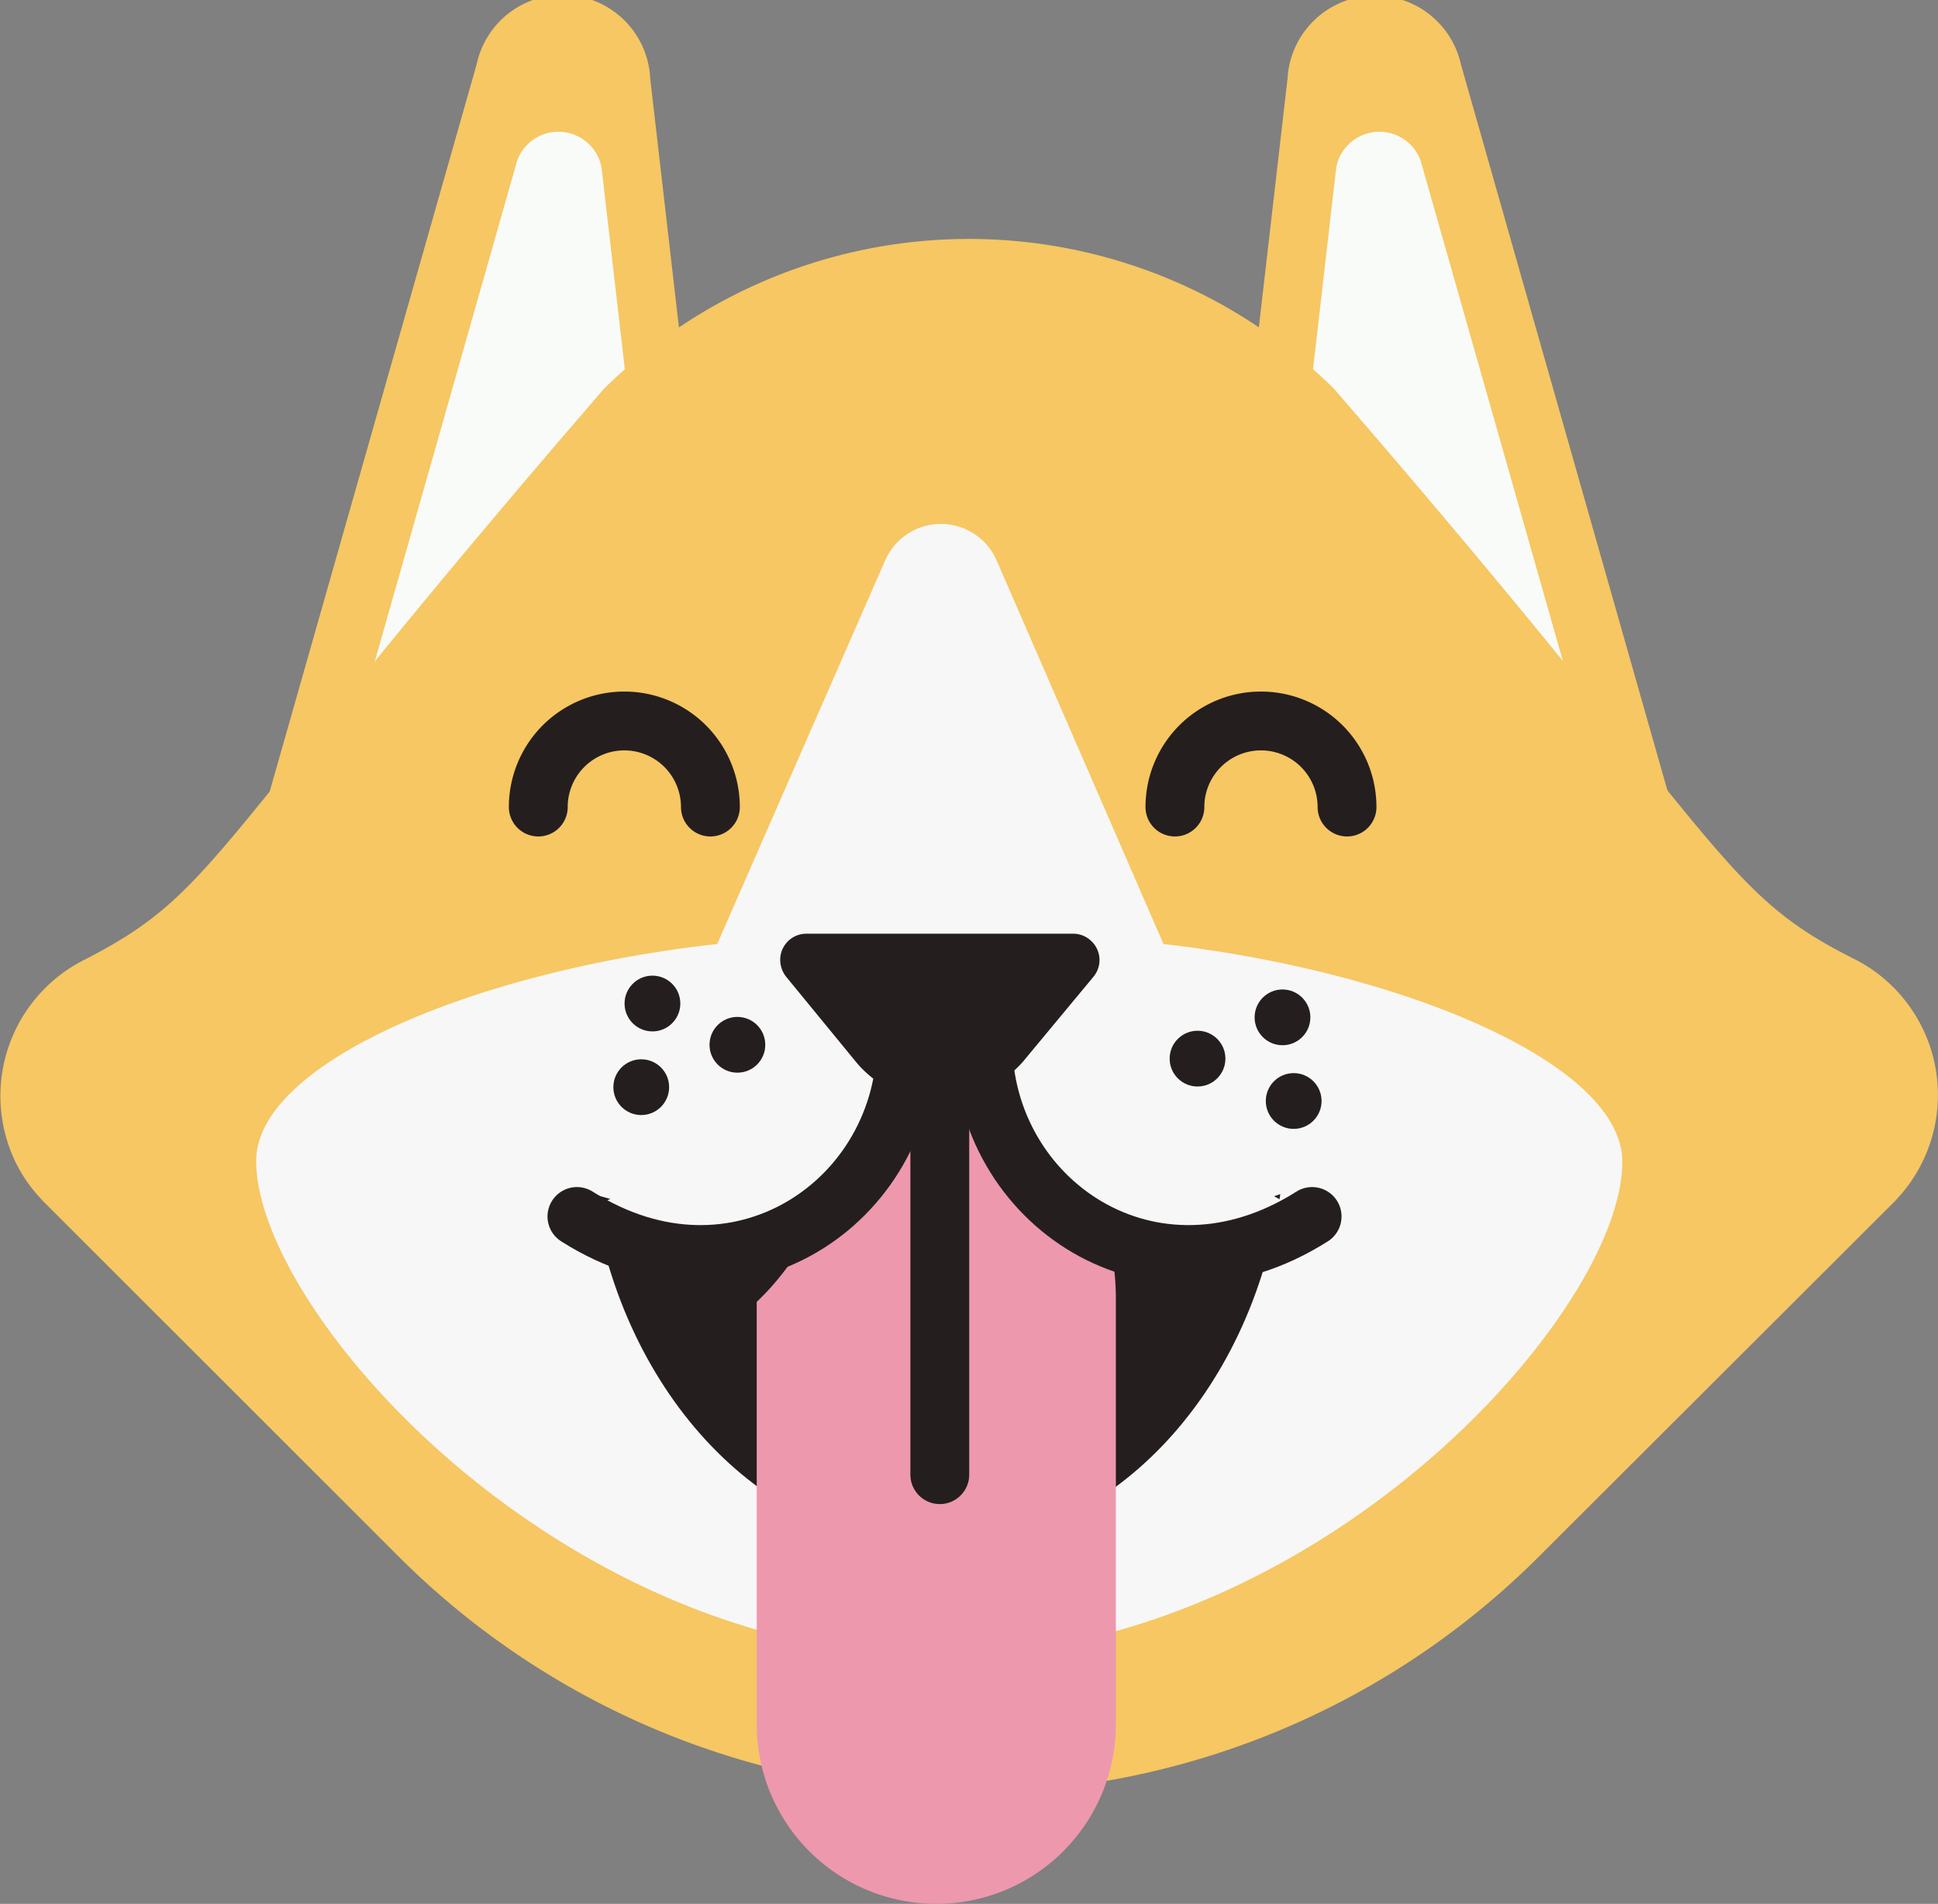 <?xml version="1.0" encoding="UTF-8"?>
<svg xmlns="http://www.w3.org/2000/svg" viewBox="0 0 88.28 86.72">
  <rect x="0" y="0" width="88.28" height="86.72" fill="#808080" stroke="none"/>
  <defs>
    <style>.cls-1{fill:#f6c763;}.cls-2{fill:#f9fbf9;}.cls-3{fill:none;}.cls-3,.cls-7{stroke:#251e1f;stroke-linecap:round;stroke-linejoin:round;stroke-width:2.68px;}.cls-4,.cls-7{fill:#f7f7f7;}.cls-5{fill:#251e1f;}.cls-6{fill:#ed98ad;}</style>
  </defs>
  <g id="Layer_2" data-name="Layer 2">
    <g id="Layer_1-2" data-name="Layer 1">
      <g id="icon-animal">
        <path id="Path_439" data-name="Path 439" class="cls-1" d="M56.08,25.86,58.65,3.58a4,4,0,0,1,7.9-.64l10.7,37.62Z"></path>
        <path id="Path_440" data-name="Path 440" class="cls-1" d="M32.19,25.86,29.62,3.59a4,4,0,0,0-7.91-.65L11,40.57Z"></path>
        <path id="Path_441" data-name="Path 441" class="cls-2" d="M29.86,28.91,27.4,7.62a2,2,0,0,0-3.84-.31l-9.2,32.36Z"></path>
        <path id="Path_442" data-name="Path 442" class="cls-2" d="M58.42,28.91,60.87,7.62a2,2,0,0,1,3.84-.31l9.2,32.36Z"></path>
        <path id="Path_443" data-name="Path 443" class="cls-1" d="M84.4,43.65c-6.16-3.11-5.71-5.24-23.64-25.95a23.67,23.67,0,0,0-33.24,0c-18.16,21-17.5,22.85-23.64,26A6.94,6.94,0,0,0,.71,52.94,6.84,6.84,0,0,0,1.86,54.6l.09.1L18.26,71A36.73,36.73,0,0,0,70,71L86.33,54.7l.09-.1a6.94,6.94,0,0,0-.36-9.81A6.8,6.8,0,0,0,84.4,43.65Z"></path>
        <path id="Path_444" data-name="Path 444" class="cls-3" d="M24.52,36.76a3.92,3.92,0,0,1,7.84,0"></path>
        <path id="Path_445" data-name="Path 445" class="cls-3" d="M53.52,36.76a3.92,3.92,0,0,1,7.84,0"></path>
        <path id="Path_446" data-name="Path 446" class="cls-4" d="M53,43l-7.6-17.47a2.77,2.77,0,0,0-5.08,0L32.67,43c-11.07,1.22-21,5.43-21,9.88,0,6.92,13.92,22.55,31.09,22.55S73.9,59.84,73.9,52.92C73.9,48.47,64,44.26,53,43Z"></path>
        <path id="Path_447" data-name="Path 447" class="cls-5" d="M27,54.39c1.35,9.15,7.85,16.1,15.67,16.1S57,63.54,58.32,54.39C46.06,58.73,39.12,57.78,27,54.39Z"></path>
        <path id="Path_448" data-name="Path 448" class="cls-6" d="M34.47,59.3V78.54a8.18,8.18,0,0,0,8.18,8.18h0a8.18,8.18,0,0,0,8.18-8.18V59.13c0-5.4-4-10.26-8-10.26S38.66,55.33,34.47,59.3Z"></path>
        <line id="Line_71" data-name="Line 71" class="cls-3" x1="42.81" y1="48.87" x2="42.81" y2="67.17"></line>
        <path id="Path_449" data-name="Path 449" class="cls-7" d="M41.28,47.46c0,7.28-7.72,12.57-15,7.95"></path>
        <path id="Path_450" data-name="Path 450" class="cls-7" d="M44.77,47.46c0,7.28,7.71,12.57,15,7.95"></path>
        <path id="Path_451" data-name="Path 451" class="cls-5" d="M46.58,48.38l3.23-3.89a1.19,1.19,0,0,0-.16-1.68,1.17,1.17,0,0,0-.76-.28H36.73a1.19,1.19,0,0,0-1.19,1.2,1.26,1.26,0,0,0,.27.76L39,48.38a4.9,4.9,0,0,0,6.9.63A4.76,4.76,0,0,0,46.58,48.38Z"></path>
        <circle id="Ellipse_89" data-name="Ellipse 89" class="cls-5" cx="54.55" cy="48.22" r="1.27"></circle>
        <circle id="Ellipse_90" data-name="Ellipse 90" class="cls-5" cx="58.93" cy="50.15" r="1.27"></circle>
        <circle id="Ellipse_91" data-name="Ellipse 91" class="cls-5" cx="58.42" cy="46.34" r="1.27"></circle>
        <circle id="Ellipse_92" data-name="Ellipse 92" class="cls-5" cx="33.59" cy="47.59" r="1.27"></circle>
        <circle id="Ellipse_93" data-name="Ellipse 93" class="cls-5" cx="29.21" cy="49.52" r="1.27"></circle>
        <circle id="Ellipse_94" data-name="Ellipse 94" class="cls-5" cx="29.72" cy="45.71" r="1.27"></circle>
      </g>
    </g>
  </g>
</svg>
